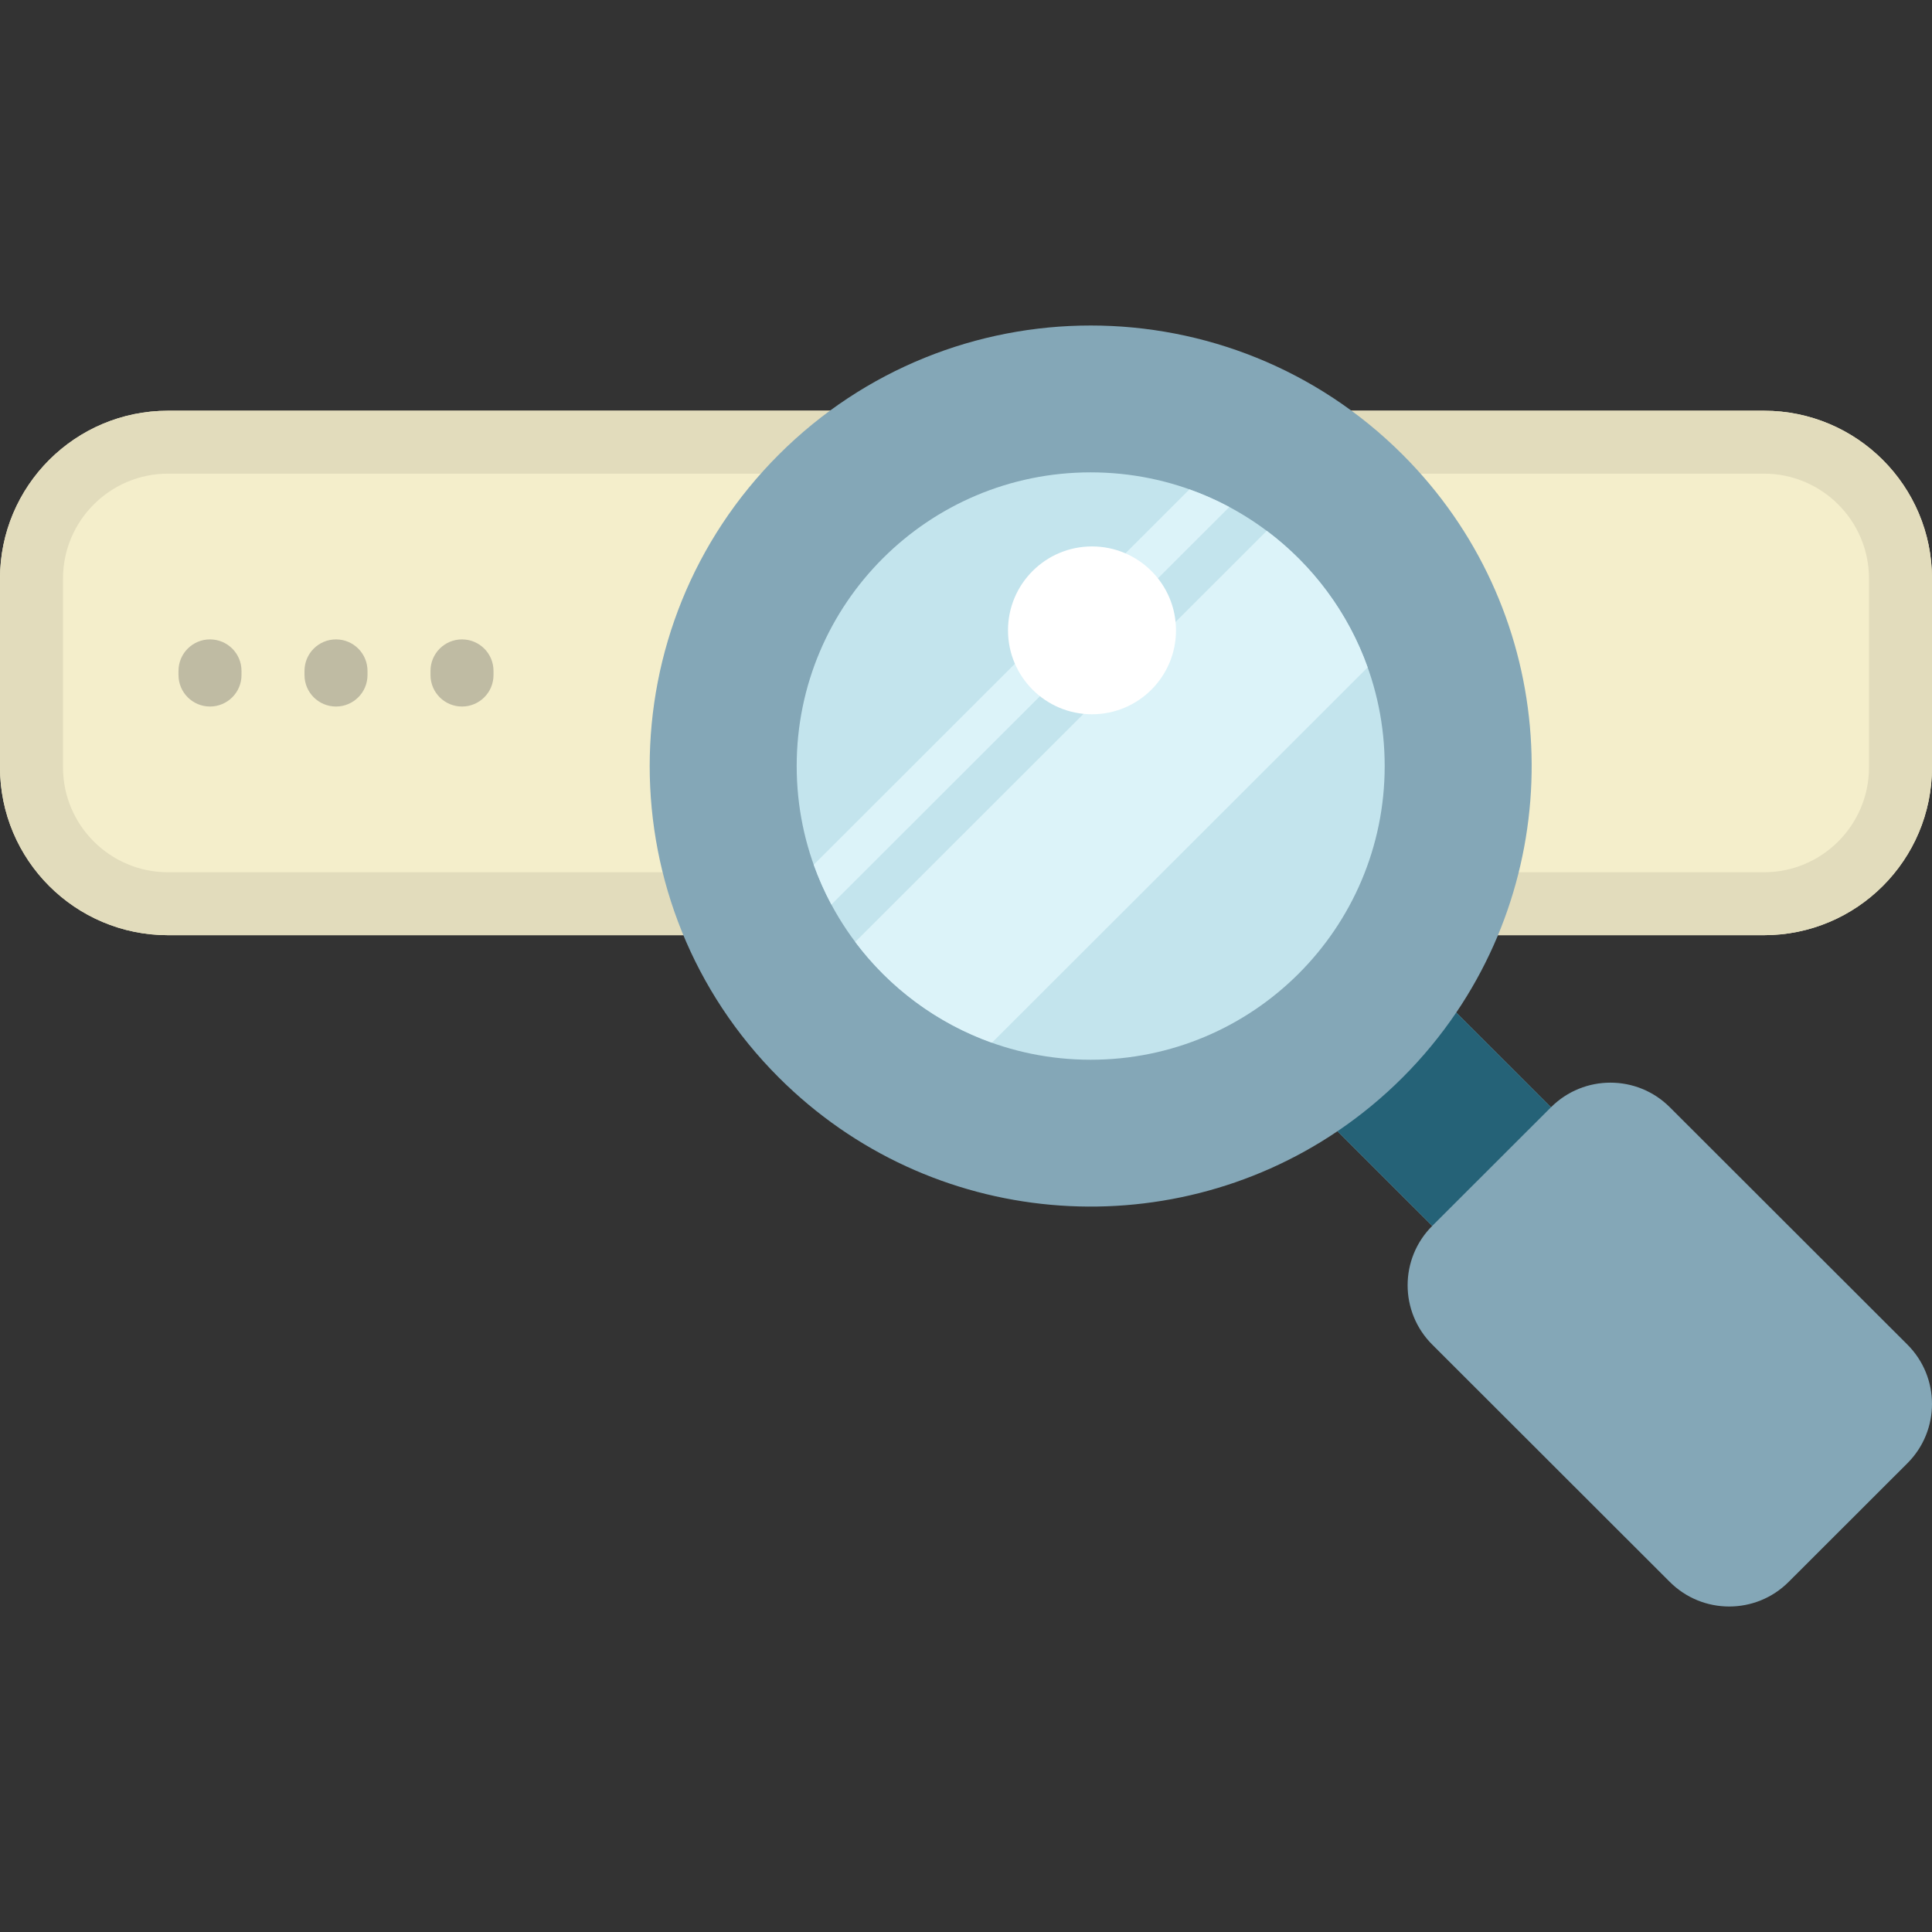<?xml version="1.0"?>
 <!-- Generator: Adobe Illustrator 19.0.0, SVG Export Plug-In . SVG Version: 6.00 Build 0) --> <svg version="1.1" id="Layer_1" xmlns="http://www.w3.org/2000/svg" xmlns:xlink="http://www.w3.org/1999/xlink" x="0px" y="0px" viewBox="0 0 512 512" style="enable-background:new 0 0 512 512;" xml:space="preserve" width="512" height="512"><rect x="0" y="0" width="512" height="512" fill="#333333" stroke="none"/> <path style="fill:#F4EECB;" d="M467.478,247.835H44.522C19.933,247.835,0,227.902,0,203.314v-49.944 c0-24.588,19.933-44.522,44.522-44.522h422.957c24.588,0,44.522,19.933,44.522,44.522v49.944 C512,227.902,492.066,247.835,467.478,247.835z"></path> <path style="fill:#E2DCBC;" d="M467.478,108.846H44.522C19.933,108.846,0,128.759,0,153.322v50.036 c0,24.564,19.933,44.476,44.522,44.476h422.957c24.588,0,44.522-19.912,44.522-44.476v-50.036 C512,128.76,492.066,108.846,467.478,108.846z M495.304,203.359c0,15.328-12.483,27.797-27.826,27.797H44.522 c-15.343,0-27.826-12.469-27.826-27.797v-50.036c0-15.328,12.483-27.797,27.826-27.797h422.957 c15.343,0,27.826,12.469,27.826,27.797V203.359z"></path> <path style="fill:#BFBBA3;" d="M64,177.785v1.112c0,4.606-3.738,8.339-8.348,8.339s-8.348-3.733-8.348-8.339v-1.112 c0-4.606,3.738-8.339,8.348-8.339S64,173.179,64,177.785z M89.043,169.446c-4.61,0-8.348,3.733-8.348,8.339v1.112 c0,4.606,3.738,8.339,8.348,8.339c4.61,0,8.348-3.733,8.348-8.339v-1.112C97.391,173.179,93.654,169.446,89.043,169.446z M122.435,169.446c-4.61,0-8.348,3.733-8.348,8.339v1.112c0,4.606,3.738,8.339,8.348,8.339s8.348-3.733,8.348-8.339v-1.112 C130.783,173.179,127.045,169.446,122.435,169.446z"></path> <path style="fill:#84A7B7;" d="M505.48,356.327l-62.963-62.899c-8.693-8.685-22.788-8.685-31.481,0l-25.115-25.089 c30.76-45.416,26.02-107.667-14.237-147.882c-45.64-45.594-119.638-45.594-165.278,0s-45.64,119.515,0,165.11 c40.257,40.215,102.573,44.951,148.034,14.223l0,0l25.115,25.089c-8.693,8.684-8.693,22.765,0,31.449l62.964,62.899 c8.693,8.684,22.788,8.684,31.481,0l31.481-31.449C514.174,379.092,514.174,365.012,505.48,356.327z"></path> <path style="fill:#256277;" d="M385.92,268.34l25.115,25.089l-31.481,31.449l-25.115-25.089c6.079-4.109,11.862-8.844,17.244-14.223 C377.067,280.188,381.806,274.413,385.92,268.34z"></path> <path style="fill:#C3E4ED;" d="M366.957,203.012c0,42.986-34.883,77.833-77.913,77.833s-77.913-34.847-77.913-77.833 s34.883-77.833,77.913-77.833S366.957,160.025,366.957,203.012z"></path> <path style="fill:#DCF3F9;" d="M362.438,176.867l-99.566,99.464c-14.562-5.188-27.13-14.571-36.228-26.707l109.06-108.949 C347.852,149.764,357.245,162.319,362.438,176.867z M315.215,129.692l-99.566,99.464c1.304,3.653,2.869,7.18,4.681,10.557 l105.453-105.345C322.403,132.559,318.871,130.995,315.215,129.692z"></path> <path style="fill:#FFFFFF;" d="M289.391,144.81c12.295,0,22.261,9.956,22.261,22.239c0,12.281-9.966,22.239-22.261,22.239 c-12.295,0-22.261-9.956-22.261-22.239S277.097,144.81,289.391,144.81z"></path> <g> </g> <g> </g> <g> </g> <g> </g> <g> </g> <g> </g> <g> </g> <g> </g> <g> </g> <g> </g> <g> </g> <g> </g> <g> </g> <g> </g> <g> </g> </svg> 